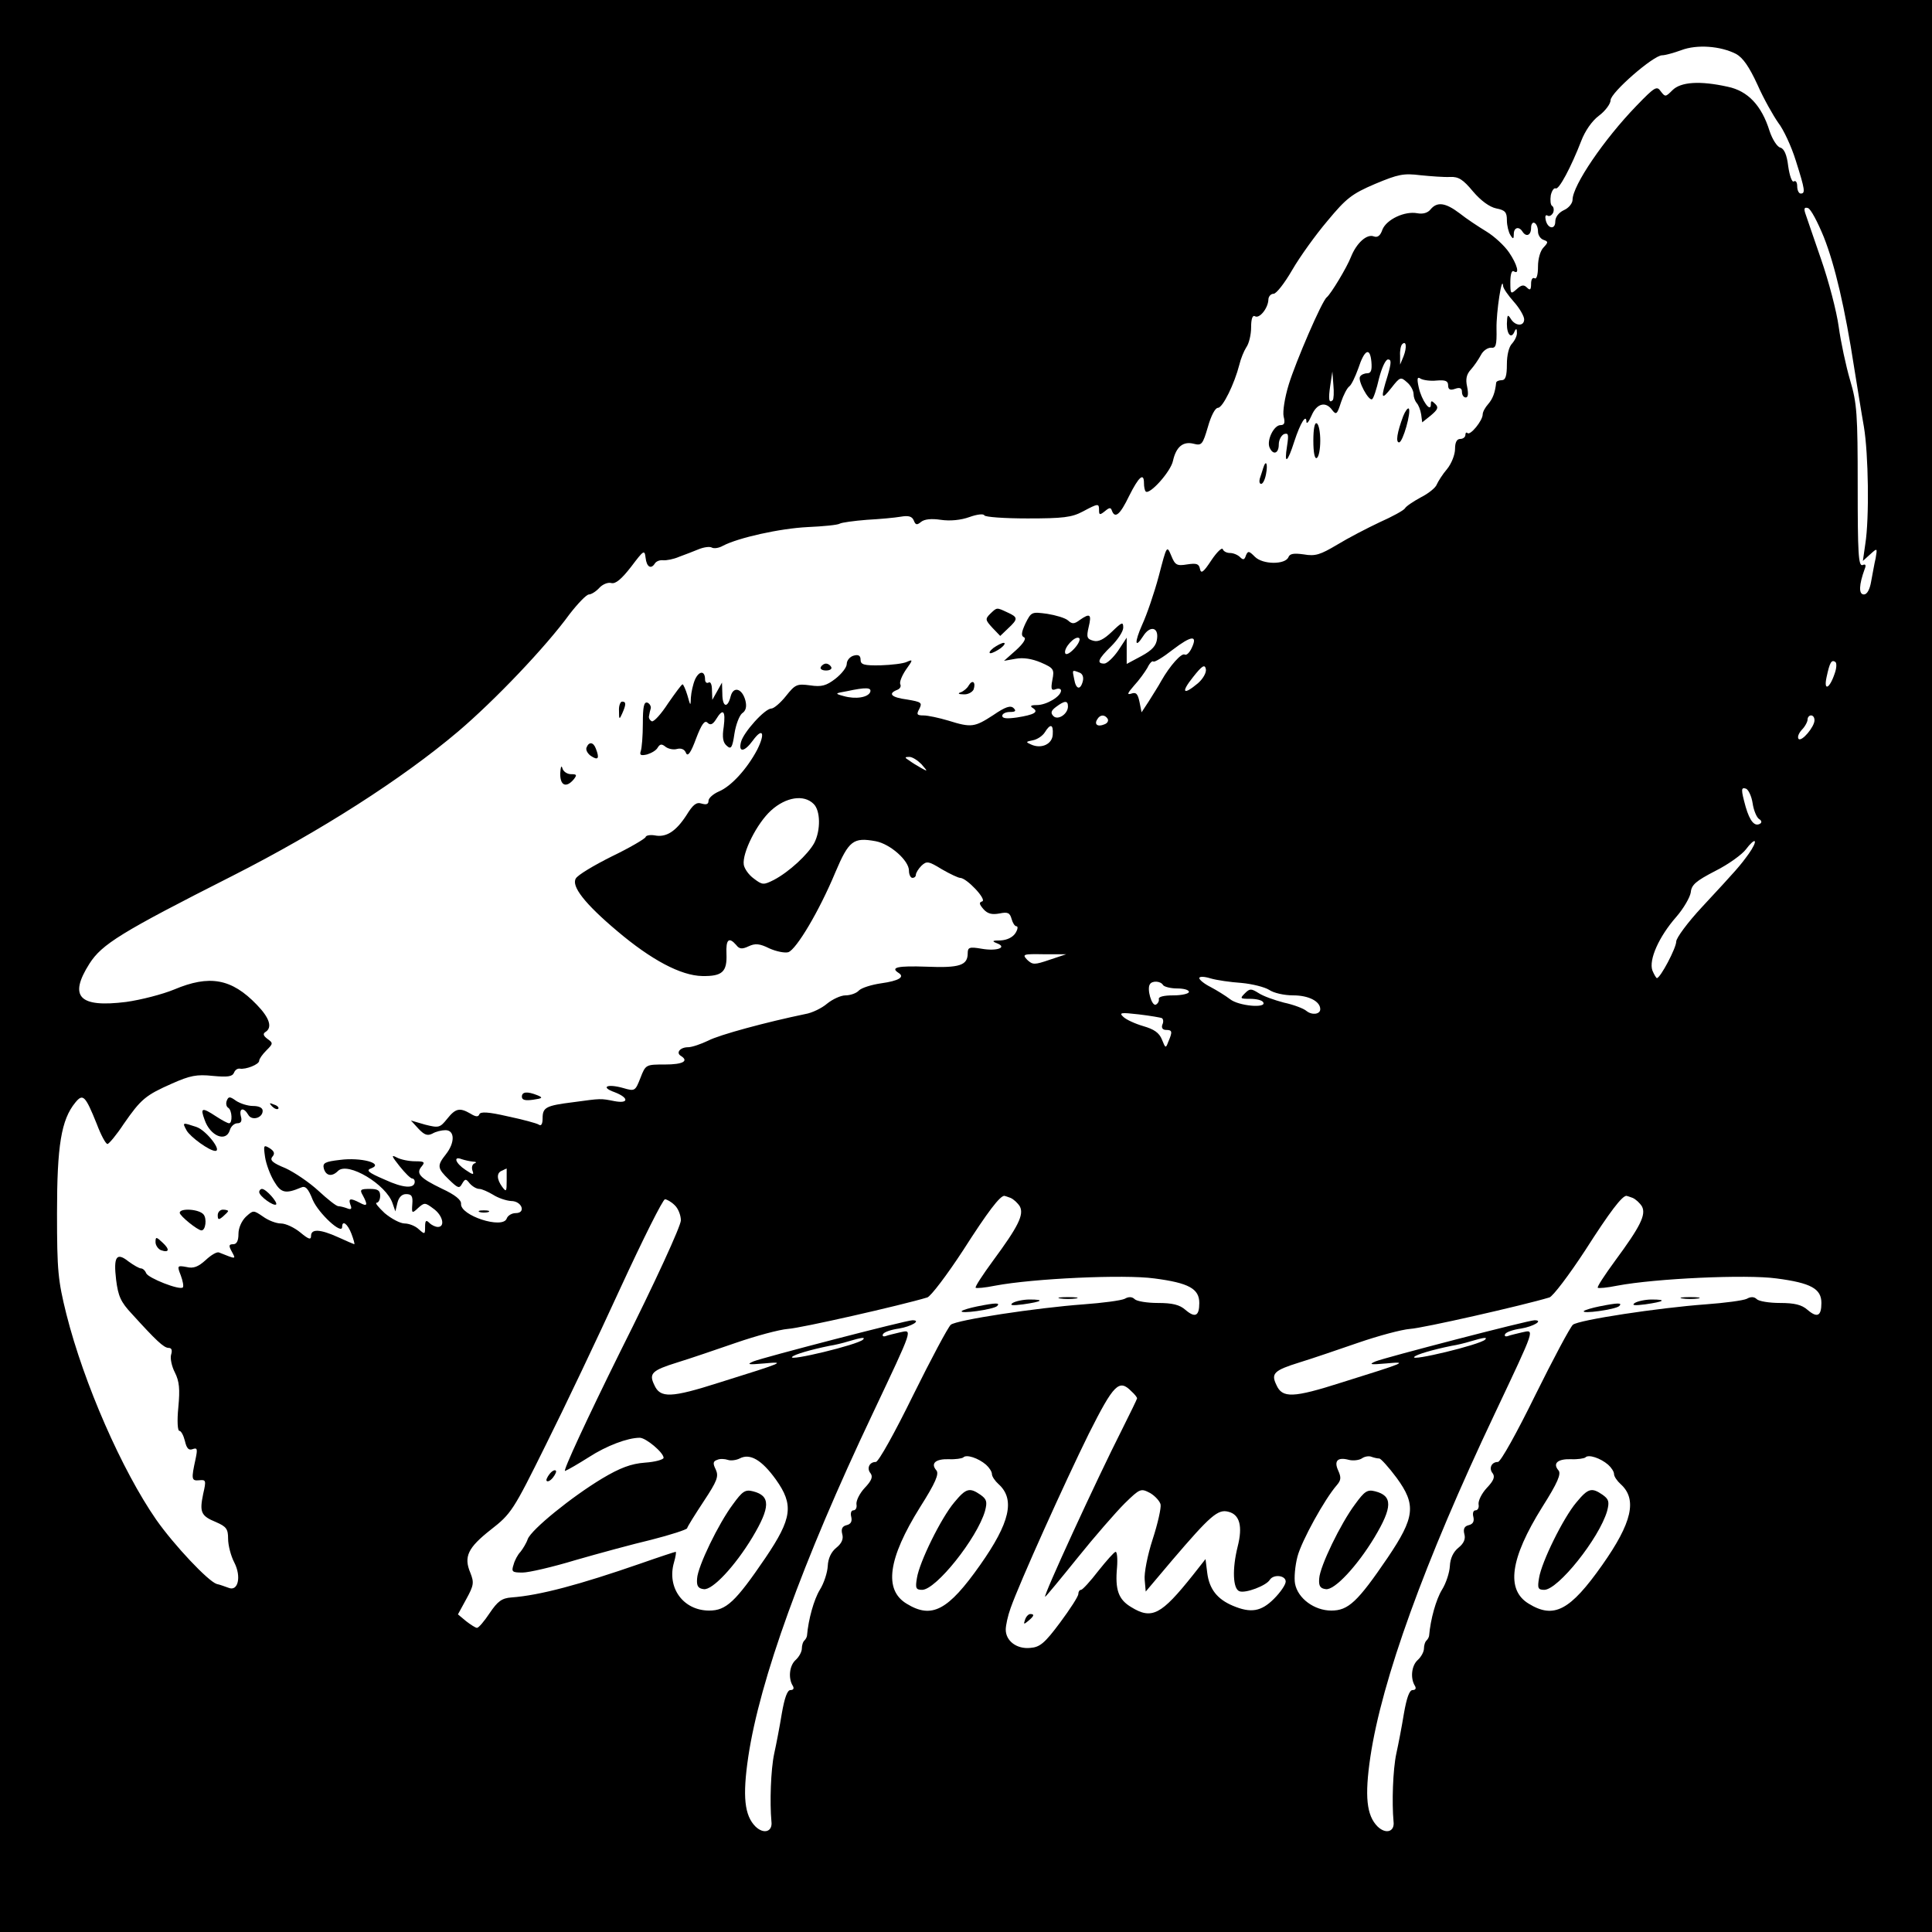<?xml version="1.0" standalone="no"?>
<!DOCTYPE svg PUBLIC "-//W3C//DTD SVG 20010904//EN"
 "http://www.w3.org/TR/2001/REC-SVG-20010904/DTD/svg10.dtd">
<svg version="1.0" xmlns="http://www.w3.org/2000/svg"
 width="559pt" height="559pt" viewBox="0 0 559 559"
 preserveAspectRatio="xMidYMid meet">
<g transform="translate(0,559) scale(0.1,-0.1)"
fill="#000000" stroke="none">
<path d="M0 2795 l0 -2795 2795 0 2795 0 0 2795 0 2795 -2795 0 -2795 0 0
-2795z m5023 2639 c20 -11 38 -37 62 -89 18 -41 46 -90 60 -110 15 -19 38 -68
51 -110 27 -85 28 -95 14 -95 -5 0 -10 9 -10 21 0 11 -4 18 -10 14 -5 -3 -12
16 -16 44 -4 34 -12 51 -23 54 -9 2 -23 24 -31 48 -23 74 -63 116 -121 128
-81 18 -136 14 -160 -10 -20 -20 -21 -20 -34 -3 -11 16 -17 13 -70 -42 -94
-97 -185 -231 -185 -272 0 -10 -11 -24 -25 -30 -15 -7 -25 -20 -25 -33 0 -25
-23 -21 -28 6 -2 9 0 15 6 11 5 -3 12 1 16 9 3 8 1 17 -3 19 -5 3 -6 17 -4 31
3 13 9 22 14 20 9 -6 45 62 74 137 11 29 31 58 51 73 19 14 34 35 34 45 0 22
124 130 149 130 9 0 34 7 56 15 45 17 113 12 158 -11z m-827 -356 c24 1 37 -7
66 -42 23 -27 48 -45 67 -49 26 -5 31 -11 31 -34 0 -16 5 -35 10 -43 8 -13 10
-12 10 3 0 19 15 23 25 7 11 -17 25 -11 25 11 0 11 5 17 10 14 6 -3 10 -14 10
-25 0 -10 7 -21 16 -24 14 -5 14 -7 0 -22 -9 -9 -16 -32 -16 -55 0 -24 -4 -38
-10 -34 -6 3 -10 -4 -10 -16 0 -18 -3 -20 -12 -11 -9 9 -16 8 -30 -5 -17 -15
-18 -14 -18 21 0 22 4 35 10 31 18 -11 10 20 -14 55 -13 19 -42 46 -65 60 -23
14 -58 37 -78 53 -41 31 -65 34 -84 11 -8 -10 -22 -14 -38 -11 -37 7 -89 -18
-101 -47 -6 -18 -14 -24 -25 -20 -20 8 -50 -19 -66 -59 -12 -31 -58 -107 -70
-117 -14 -10 -90 -187 -110 -252 -12 -39 -18 -79 -15 -93 5 -19 2 -25 -9 -25
-19 0 -40 -43 -32 -64 10 -24 27 -19 27 8 0 13 7 26 15 30 13 4 14 -1 9 -34
-9 -56 1 -50 21 13 18 55 35 81 35 56 1 -7 7 1 15 19 15 35 41 42 60 15 11
-14 14 -12 25 23 7 21 18 42 24 46 6 4 17 27 26 52 18 55 34 63 38 19 2 -24
-1 -33 -12 -33 -8 0 -18 -4 -21 -10 -7 -11 25 -71 35 -65 4 2 13 29 20 60 8
31 19 55 26 55 10 0 10 -9 -1 -47 -21 -67 -19 -73 11 -35 25 32 27 32 45 16
11 -9 19 -25 19 -34 0 -9 4 -20 9 -26 5 -5 11 -20 13 -33 l3 -23 25 20 c20 17
23 23 13 33 -11 11 -13 10 -13 -1 0 -26 -27 12 -35 49 -6 27 -4 32 6 25 8 -4
28 -7 46 -5 25 2 33 -1 33 -14 0 -12 6 -15 20 -10 14 5 20 2 20 -9 0 -9 5 -16
11 -16 7 0 8 11 4 31 -5 22 -2 36 11 50 9 10 22 29 29 42 6 12 19 21 29 21 14
-2 17 6 16 55 -1 48 16 158 19 124 0 -7 15 -28 31 -46 17 -19 30 -42 30 -51 0
-21 -26 -20 -39 2 -9 14 -10 11 -11 -15 0 -33 14 -45 23 -20 4 7 6 6 6 -5 1
-9 -6 -23 -14 -32 -9 -9 -15 -33 -15 -60 0 -34 -4 -46 -15 -46 -8 0 -15 -3
-16 -7 -3 -29 -10 -47 -23 -62 -9 -10 -16 -23 -16 -30 0 -18 -36 -62 -44 -54
-3 3 -6 1 -6 -5 0 -7 -7 -12 -15 -12 -10 0 -15 -10 -15 -29 0 -16 -10 -42 -23
-58 -13 -15 -26 -36 -30 -45 -3 -9 -24 -26 -46 -37 -22 -12 -43 -26 -46 -32
-4 -6 -37 -24 -73 -40 -36 -17 -92 -46 -123 -65 -49 -29 -63 -34 -97 -28 -29
4 -40 2 -44 -8 -9 -22 -74 -22 -97 1 -17 17 -20 18 -26 4 -4 -13 -8 -14 -17
-5 -7 7 -20 12 -29 12 -10 0 -19 5 -21 11 -2 6 -17 -8 -33 -32 -23 -35 -30
-40 -33 -25 -3 15 -10 17 -37 13 -30 -5 -35 -2 -46 25 -13 31 -13 30 -36 -58
-13 -49 -35 -113 -48 -141 -23 -52 -22 -72 3 -33 19 30 44 26 40 -7 -2 -21
-14 -34 -45 -51 l-43 -23 0 38 0 38 -25 -38 c-14 -20 -32 -37 -40 -37 -23 0
-18 13 20 50 19 19 35 43 35 54 0 18 -4 16 -33 -12 -23 -22 -39 -30 -53 -26
-19 5 -21 10 -14 40 9 37 4 41 -26 20 -16 -12 -22 -12 -34 -1 -8 7 -35 15 -60
19 -45 6 -46 6 -63 -28 -12 -26 -13 -36 -4 -40 7 -3 -1 -17 -23 -37 l-35 -31
34 6 c22 4 47 0 73 -11 37 -16 39 -20 33 -50 -5 -27 -3 -32 10 -27 8 3 15 1
15 -4 0 -17 -42 -42 -70 -42 -18 0 -21 -3 -11 -9 17 -11 4 -19 -47 -27 -29 -4
-42 -3 -42 5 0 6 10 11 22 11 16 0 19 3 11 11 -9 9 -24 4 -59 -20 -54 -35 -63
-37 -130 -16 -27 8 -59 15 -72 15 -19 0 -21 3 -12 19 9 18 6 20 -35 27 -46 6
-57 17 -29 28 8 3 12 10 9 16 -3 6 4 24 16 42 21 29 21 31 3 23 -10 -5 -45 -9
-76 -10 -48 -1 -58 2 -58 16 0 12 -6 16 -20 12 -11 -3 -20 -14 -20 -24 0 -10
-15 -29 -33 -43 -26 -20 -40 -24 -73 -19 -38 5 -43 3 -70 -31 -16 -20 -35 -36
-42 -36 -19 0 -81 -69 -88 -97 -8 -31 10 -29 34 4 29 40 37 22 13 -26 -29 -55
-75 -106 -111 -121 -16 -7 -30 -19 -30 -27 0 -10 -6 -12 -20 -8 -15 5 -25 -3
-44 -34 -30 -46 -58 -65 -92 -58 -13 2 -25 0 -26 -5 -2 -5 -46 -31 -98 -56
-52 -26 -99 -54 -104 -64 -13 -22 25 -72 120 -152 98 -83 184 -129 246 -130
58 -1 72 12 70 64 -2 42 7 50 28 26 9 -12 17 -13 36 -4 19 9 32 8 60 -6 20 -9
45 -14 55 -11 23 8 89 118 136 231 39 92 52 102 117 90 42 -8 96 -56 96 -85 0
-12 5 -21 10 -21 6 0 10 4 10 9 0 5 7 17 16 26 15 14 20 14 59 -10 24 -14 48
-25 53 -25 19 0 78 -63 64 -68 -10 -3 -9 -8 4 -23 12 -13 24 -16 46 -12 24 5
30 2 35 -16 3 -11 9 -21 14 -21 5 0 4 -9 -3 -20 -8 -12 -24 -20 -43 -21 -24 0
-26 -2 -11 -8 32 -12 1 -24 -44 -16 -35 6 -40 4 -40 -13 0 -35 -23 -43 -119
-39 -84 3 -106 -2 -81 -18 19 -12 0 -23 -50 -30 -28 -4 -57 -13 -65 -21 -7 -8
-25 -14 -39 -14 -13 0 -37 -11 -53 -24 -15 -13 -44 -27 -63 -30 -111 -23 -249
-60 -281 -77 -21 -10 -47 -19 -58 -19 -23 0 -36 -16 -21 -25 24 -15 6 -25 -46
-25 -55 0 -56 0 -71 -39 -15 -38 -16 -39 -50 -29 -46 13 -67 3 -25 -12 42 -16
42 -34 0 -26 -41 8 -38 8 -119 -3 -80 -10 -89 -15 -89 -47 0 -16 -4 -23 -11
-18 -6 4 -47 15 -90 24 -56 13 -79 14 -82 6 -3 -8 -10 -8 -26 2 -31 18 -43 15
-67 -15 -21 -26 -24 -27 -64 -17 l-41 12 22 -24 c17 -18 26 -21 40 -14 10 6
27 10 38 10 27 0 28 -36 1 -70 -26 -33 -25 -40 9 -73 26 -25 30 -27 38 -12 9
15 11 15 22 1 8 -9 20 -16 28 -16 7 0 25 -8 40 -17 14 -9 37 -17 52 -18 31 0
44 -35 13 -35 -11 0 -23 -7 -26 -16 -12 -31 -135 9 -132 43 1 11 -17 26 -56
44 -64 31 -75 44 -58 64 11 13 7 15 -19 15 -18 0 -42 5 -53 11 -17 9 -15 4 8
-25 16 -20 32 -36 37 -36 4 0 7 -4 7 -9 0 -21 -33 -19 -87 6 -49 21 -55 27
-38 33 36 14 -31 32 -91 24 -44 -5 -51 -9 -47 -25 6 -21 23 -25 41 -7 28 28
140 -39 158 -94 l8 -23 6 25 c4 16 13 25 25 25 16 0 20 -6 18 -29 -2 -27 -1
-28 17 -11 18 16 20 16 44 -2 27 -19 35 -53 13 -53 -7 0 -18 5 -25 12 -9 9
-12 7 -12 -12 0 -22 -1 -22 -18 -7 -10 10 -29 17 -41 17 -13 0 -39 14 -58 30
-18 17 -29 30 -23 30 5 0 10 9 10 20 0 16 -7 20 -30 20 -27 0 -30 -2 -20 -19
15 -28 13 -33 -9 -21 -27 14 -34 13 -27 -6 5 -12 2 -15 -10 -10 -8 3 -20 6
-25 6 -6 0 -31 20 -57 44 -27 25 -70 54 -96 66 -37 15 -46 23 -38 33 8 9 6 16
-8 25 -17 10 -18 9 -13 -26 3 -20 15 -52 26 -70 20 -34 33 -37 78 -18 13 6 21
-3 34 -36 17 -39 85 -102 85 -78 0 21 16 9 27 -20 6 -16 10 -30 8 -30 -1 0
-22 9 -46 20 -53 24 -79 25 -79 4 0 -12 -7 -10 -31 10 -17 14 -42 26 -56 26
-14 0 -37 9 -52 20 -28 19 -28 19 -50 -1 -12 -12 -21 -32 -21 -49 0 -20 -5
-30 -15 -30 -13 0 -14 -4 -4 -22 12 -22 13 -22 -37 -2 -6 3 -23 -7 -39 -22
-21 -19 -35 -25 -55 -20 -27 5 -28 4 -17 -24 6 -16 9 -32 6 -35 -9 -9 -100 27
-106 41 -3 8 -10 14 -15 14 -5 0 -21 9 -36 20 -35 28 -44 14 -36 -53 6 -47 13
-64 46 -99 69 -76 92 -98 106 -98 9 0 11 -7 7 -20 -3 -10 2 -34 11 -51 13 -26
15 -48 10 -101 -4 -40 -2 -68 3 -68 5 0 12 -13 16 -29 5 -22 11 -28 22 -24 14
5 15 1 9 -28 -13 -59 -12 -64 10 -62 20 2 21 0 12 -39 -11 -53 -7 -64 37 -82
30 -13 35 -20 35 -48 0 -19 8 -50 18 -69 21 -41 11 -85 -17 -73 -9 3 -24 9
-34 11 -25 8 -123 112 -175 186 -99 143 -209 393 -260 595 -24 97 -27 124 -27
292 0 195 12 270 53 320 22 27 29 20 62 -62 12 -32 26 -58 31 -58 4 0 26 26
47 58 50 72 63 83 140 117 52 23 71 27 118 22 43 -4 56 -2 61 9 3 8 10 13 17
12 17 -3 56 12 56 23 0 5 9 18 21 30 19 19 20 21 3 33 -12 9 -14 15 -6 20 21
13 12 41 -25 79 -73 76 -137 87 -239 44 -34 -14 -96 -30 -139 -36 -136 -17
-167 15 -106 111 36 56 90 90 414 254 254 129 490 280 652 417 106 90 254 245
323 340 24 31 49 57 56 57 7 0 21 9 30 19 9 10 25 17 35 14 12 -3 29 11 57 47
37 49 39 50 42 26 3 -27 16 -34 27 -16 4 6 14 10 23 9 10 -1 31 3 47 10 17 6
42 16 57 22 15 6 31 8 37 5 6 -4 21 -2 33 5 44 23 164 50 245 54 45 2 87 6 93
10 5 3 40 8 78 11 37 2 81 6 98 9 23 4 33 1 38 -11 5 -13 9 -14 21 -4 10 8 30
10 57 6 27 -4 58 -1 83 8 22 8 41 10 43 5 2 -5 58 -9 125 -9 103 0 128 3 160
20 45 24 47 24 47 4 0 -14 2 -15 17 -3 13 11 17 11 20 2 9 -25 24 -12 50 42
28 56 43 69 43 37 0 -10 2 -21 5 -24 11 -11 73 58 79 89 9 40 29 57 60 49 23
-6 26 -2 41 49 9 32 21 55 29 55 14 0 48 70 62 125 4 17 13 39 20 50 8 11 14
37 14 58 0 24 4 36 11 32 13 -8 38 23 39 48 0 9 7 17 15 17 8 0 32 31 54 69
22 38 68 102 102 142 54 65 70 78 138 107 67 28 82 31 131 25 30 -3 69 -6 86
-5z m1081 -174 c32 -81 61 -204 88 -379 9 -55 21 -131 28 -170 13 -78 16 -264
4 -339 l-7 -49 21 19 c21 19 21 19 16 -11 -4 -16 -9 -47 -13 -67 -4 -24 -12
-38 -21 -38 -16 0 -14 29 2 73 5 12 3 16 -6 12 -12 -4 -14 35 -14 228 0 209
-2 240 -22 307 -12 41 -27 111 -33 155 -6 44 -29 132 -51 195 -22 63 -42 123
-46 134 -4 13 -2 17 8 14 8 -2 28 -40 46 -84z m-1216 -345 l-10 -24 0 26 c-1
14 2 29 6 33 12 12 14 -9 4 -35z m-205 -127 c-11 -10 -13 3 -7 43 l6 40 3 -39
c2 -21 1 -41 -2 -44z m-748 -719 c-13 -14 -24 -19 -26 -13 -5 15 28 51 40 44
5 -3 -1 -17 -14 -31z m340 2 c-6 -13 -15 -22 -20 -19 -9 6 -43 -32 -68 -76 -8
-15 -25 -41 -36 -59 l-21 -32 -6 30 c-5 24 -10 29 -24 24 -13 -4 -11 1 8 23
15 16 32 40 39 52 6 13 14 21 17 18 3 -3 28 12 56 34 55 42 73 43 55 5z m1860
-75 c-15 -44 -32 -50 -23 -9 9 42 14 51 25 44 5 -3 4 -19 -2 -35z m-1842 -27
c-43 -36 -50 -27 -14 18 26 33 34 38 37 23 2 -10 -8 -28 -23 -41z m-343 31 c9
-3 13 -13 10 -25 -7 -27 -20 -24 -25 6 -6 28 -6 27 15 19z m-605 -56 c-6 -16
-42 -22 -77 -12 -26 7 -26 8 9 14 56 12 72 11 68 -2z m572 -42 c0 -22 -29 -41
-42 -28 -9 9 -7 16 8 27 24 18 34 19 34 1z m115 -36 c3 -6 -1 -13 -10 -16 -19
-8 -30 0 -20 15 8 14 22 14 30 1z m2045 -4 c0 -19 -37 -63 -46 -54 -4 5 0 16
9 26 10 10 17 24 17 30 0 7 5 12 10 12 6 0 10 -6 10 -14z m-2204 -41 c-1 -28
-33 -43 -63 -29 -16 7 -15 8 5 12 12 2 28 12 35 23 16 26 25 24 23 -6z m-380
-86 c19 -22 19 -22 -1 -11 -11 6 -27 16 -35 22 -13 8 -13 10 1 10 9 0 24 -10
35 -21z m2405 -113 c3 -21 12 -42 19 -46 7 -4 8 -10 3 -13 -16 -10 -30 7 -42
48 -14 51 -14 58 1 53 7 -3 16 -22 19 -42z m-2717 -2 c20 -19 21 -76 2 -113
-18 -33 -73 -84 -117 -107 -30 -15 -33 -15 -58 4 -14 10 -27 28 -29 40 -5 34
38 120 79 157 43 39 95 47 123 19z m2706 -144 c-26 -36 -33 -44 -136 -155 -41
-44 -74 -89 -74 -99 0 -19 -46 -106 -56 -106 -2 0 -8 10 -13 22 -11 31 19 98
69 155 21 24 40 57 42 71 2 22 15 33 71 62 38 19 78 48 89 63 11 15 23 26 25
23 3 -3 -5 -19 -17 -36z m-2023 -307 c-44 -15 -49 -15 -65 0 -15 16 -12 17 48
16 l65 0 -48 -16z m555 -67 c32 -3 67 -12 80 -20 13 -9 43 -16 70 -16 44 0 78
-17 78 -40 0 -15 -24 -18 -40 -5 -8 7 -37 18 -65 24 -27 7 -61 19 -74 28 -21
13 -25 13 -39 -1 -15 -15 -14 -16 15 -16 18 0 35 -4 38 -10 11 -18 -71 -11
-96 9 -13 10 -39 26 -56 35 -18 9 -33 21 -33 26 0 5 14 5 33 -1 17 -5 58 -11
89 -13z m-227 -6 c3 -5 22 -10 41 -10 19 0 34 -4 34 -10 0 -5 -20 -10 -45 -10
-28 0 -44 -4 -42 -11 1 -6 -3 -13 -9 -16 -12 -4 -26 46 -17 59 6 11 31 10 38
-2z m-3 -96 c4 -3 5 -11 1 -19 -3 -9 1 -15 11 -15 18 0 19 -5 6 -35 -7 -19 -8
-18 -18 7 -8 20 -23 30 -54 39 -24 7 -50 19 -58 27 -13 12 -7 13 45 7 33 -4
63 -9 67 -11z m-1994 -415 c10 0 12 -3 5 -5 -7 -3 -9 -12 -6 -21 5 -13 2 -13
-20 2 -29 19 -37 41 -11 31 9 -3 23 -6 32 -7z m98 -55 c0 -32 -1 -34 -13 -18
-16 22 -17 41 0 47 6 3 12 6 13 6 0 1 0 -15 0 -35z m1458 -50 c9 -4 21 -15 27
-25 12 -24 -5 -58 -78 -157 -30 -41 -53 -76 -50 -78 2 -2 27 0 56 6 111 21
374 33 461 21 100 -13 130 -30 130 -71 0 -38 -12 -44 -40 -20 -17 15 -38 20
-80 20 -31 0 -61 5 -67 11 -7 7 -17 8 -29 1 -11 -5 -64 -12 -119 -16 -136 -10
-367 -45 -384 -59 -8 -7 -57 -99 -109 -204 -52 -106 -100 -193 -108 -193 -19
0 -27 -19 -15 -33 7 -10 3 -21 -17 -42 -15 -16 -25 -37 -24 -47 2 -10 -2 -18
-9 -18 -6 0 -9 -8 -6 -19 3 -13 -1 -21 -14 -24 -12 -3 -16 -11 -12 -26 4 -14
-2 -27 -17 -39 -15 -12 -24 -31 -25 -53 -1 -19 -11 -50 -23 -69 -17 -28 -33
-85 -37 -132 0 -3 -3 -10 -7 -14 -5 -4 -8 -15 -8 -24 0 -9 -8 -24 -18 -33 -18
-16 -22 -53 -8 -75 4 -7 2 -12 -7 -12 -9 0 -17 -22 -25 -68 -6 -37 -16 -89
-22 -116 -10 -47 -13 -142 -8 -196 4 -30 -22 -38 -46 -15 -32 32 -38 87 -21
202 33 221 156 563 360 993 119 252 116 243 79 235 -16 -4 -35 -8 -42 -11 -7
-2 -10 1 -7 6 3 6 24 13 46 16 36 6 66 24 39 24 -18 0 -433 -108 -460 -119
-21 -9 -15 -10 30 -6 65 6 61 4 -128 -55 -141 -45 -172 -46 -189 -7 -16 33 -7
42 67 65 36 11 112 37 170 57 58 20 125 38 150 40 36 2 327 68 403 91 10 3 57
65 104 137 71 111 106 157 119 157 1 0 10 -3 18 -6z m1800 0 c9 -4 21 -15 27
-25 12 -24 -5 -58 -78 -157 -30 -41 -53 -76 -50 -78 2 -2 27 0 56 6 111 21
374 33 461 21 100 -13 130 -30 130 -71 0 -38 -12 -44 -40 -20 -17 15 -38 20
-80 20 -31 0 -61 5 -67 11 -7 7 -17 8 -29 1 -11 -5 -64 -12 -119 -16 -136 -10
-367 -45 -384 -59 -8 -7 -57 -99 -109 -204 -52 -106 -100 -193 -108 -193 -19
0 -27 -19 -15 -33 7 -10 3 -21 -17 -42 -15 -16 -25 -37 -24 -47 2 -10 -2 -18
-9 -18 -6 0 -9 -8 -6 -19 3 -13 -1 -21 -14 -24 -12 -3 -16 -11 -12 -26 4 -14
-2 -27 -17 -39 -15 -12 -24 -31 -25 -53 -1 -19 -11 -50 -23 -69 -17 -28 -33
-85 -37 -132 0 -3 -3 -10 -7 -14 -5 -4 -8 -15 -8 -24 0 -9 -8 -24 -18 -33 -18
-16 -22 -53 -8 -75 4 -7 2 -12 -7 -12 -9 0 -17 -22 -25 -68 -6 -37 -16 -89
-22 -116 -10 -47 -13 -142 -8 -196 4 -30 -22 -38 -46 -15 -32 32 -38 87 -21
202 33 221 156 563 360 993 119 252 116 243 79 235 -16 -4 -35 -8 -42 -11 -7
-2 -10 1 -7 6 3 6 24 13 46 16 36 6 66 24 39 24 -18 0 -433 -108 -460 -119
-21 -9 -15 -10 30 -6 65 6 61 4 -128 -55 -141 -45 -172 -46 -189 -7 -16 33 -7
42 67 65 36 11 112 37 170 57 58 20 125 38 150 40 36 2 327 68 403 91 10 3 57
65 104 137 71 111 106 157 119 157 1 0 10 -3 18 -6z m-2772 -21 c10 -9 18 -29
18 -44 0 -16 -74 -178 -175 -379 -96 -194 -168 -349 -160 -346 8 3 39 21 69
40 51 33 112 56 147 56 18 0 69 -43 69 -58 0 -5 -24 -12 -54 -14 -40 -3 -72
-15 -124 -46 -88 -53 -204 -147 -215 -175 -4 -12 -14 -28 -21 -37 -8 -8 -17
-25 -20 -37 -7 -21 -4 -23 26 -23 18 0 87 16 153 36 66 19 165 46 220 59 55
14 101 29 103 33 1 5 23 40 48 78 39 59 44 72 35 92 -9 18 -8 24 4 28 8 4 22
3 31 0 8 -3 24 -1 34 4 30 16 64 -4 105 -61 52 -73 47 -112 -30 -226 -87 -128
-114 -153 -163 -153 -75 0 -123 66 -102 139 5 17 7 31 5 31 -2 0 -48 -15 -102
-34 -176 -61 -291 -92 -373 -98 -28 -2 -40 -11 -63 -45 -16 -24 -32 -43 -37
-43 -4 0 -18 9 -31 19 l-24 20 24 44 c22 40 23 48 12 76 -20 47 -7 73 59 125
59 46 65 55 159 245 54 108 151 312 216 454 65 141 123 257 129 257 5 0 18 -7
28 -17z m545 -389 c-15 -15 -219 -64 -205 -50 6 7 54 21 108 32 14 2 39 8 55
13 37 11 50 13 42 5z m1800 0 c-15 -15 -219 -64 -205 -50 6 7 54 21 108 32 14
2 39 8 55 13 37 11 50 13 42 5z m-1023 -150 c9 -8 16 -17 16 -20 0 -2 -20 -43
-44 -91 -73 -144 -229 -483 -222 -483 2 0 44 51 94 113 49 61 111 132 136 157
45 44 47 44 74 30 15 -9 28 -24 30 -33 2 -10 -8 -55 -23 -101 -15 -46 -25 -98
-23 -117 l3 -34 76 90 c111 130 133 149 163 141 33 -8 42 -42 27 -101 -16 -64
-14 -122 5 -129 17 -7 78 16 88 33 11 17 46 13 46 -5 0 -9 -15 -31 -34 -50
-37 -37 -67 -42 -119 -20 -45 19 -68 48 -74 95 l-5 40 -37 -47 c-91 -114 -118
-129 -178 -92 -37 22 -47 50 -41 115 2 25 0 45 -4 45 -4 0 -26 -25 -50 -55
-23 -30 -46 -55 -50 -55 -5 0 -8 -6 -8 -12 0 -7 -24 -44 -53 -83 -44 -59 -58
-71 -86 -73 -39 -4 -71 20 -71 53 0 12 6 40 14 62 26 74 157 364 226 504 73
145 88 160 124 123z m-421 -212 c9 -8 17 -20 17 -27 0 -7 9 -20 19 -29 49 -44
33 -112 -53 -234 -93 -132 -140 -157 -213 -112 -66 40 -54 130 39 279 45 71
56 97 47 107 -17 20 -2 33 36 32 19 -1 38 2 42 5 9 10 44 -2 66 -21z m1138 18
c4 0 27 -25 50 -56 57 -78 53 -114 -26 -231 -87 -128 -114 -153 -163 -153 -49
0 -97 35 -105 78 -3 16 0 51 7 78 12 46 79 167 114 207 12 14 13 22 4 42 -13
28 -2 40 31 31 12 -3 29 -1 37 4 8 6 21 8 28 5 8 -3 18 -5 23 -5z m662 -18 c9
-8 17 -20 17 -27 0 -7 9 -20 19 -29 49 -44 33 -112 -53 -234 -93 -132 -140
-157 -213 -112 -66 40 -54 130 39 279 45 71 56 97 47 107 -17 20 -2 33 36 32
19 -1 38 2 42 5 9 10 44 -2 66 -21z"/>
<path d="M4060 4386 c-18 -48 -22 -76 -12 -76 11 0 36 89 28 98 -3 2 -10 -7
-16 -22z"/>
<path d="M3800 4315 c0 -35 4 -54 10 -50 6 3 10 26 10 50 0 24 -4 47 -10 50
-6 4 -10 -15 -10 -50z"/>
<path d="M3655 4236 c-3 -9 -7 -23 -10 -31 -2 -8 -1 -15 4 -15 5 0 11 12 14
28 6 30 0 44 -8 18z"/>
<path d="M2865 3814 c-15 -15 -14 -18 6 -40 l23 -24 23 22 c29 27 29 32 -2 46
-32 15 -30 15 -50 -4z"/>
<path d="M2874 3715 c-10 -8 -14 -15 -8 -15 5 0 19 7 30 15 10 8 14 15 8 15
-5 0 -19 -7 -30 -15z"/>
<path d="M2375 3660 c-3 -5 3 -10 15 -10 12 0 18 5 15 10 -3 6 -10 10 -15 10
-5 0 -12 -4 -15 -10z"/>
<path d="M2011 3624 c-6 -14 -11 -37 -12 -52 -1 -26 -1 -26 -10 6 -5 17 -12
32 -14 32 -3 0 -21 -25 -42 -55 -20 -31 -41 -54 -47 -52 -6 3 -10 10 -8 16 1
6 3 16 5 22 1 6 -4 14 -10 16 -10 3 -13 -13 -13 -60 0 -36 -3 -72 -6 -80 -4
-12 0 -14 18 -10 13 4 27 12 31 20 7 11 12 11 23 2 8 -6 23 -9 33 -6 12 3 22
-1 26 -12 5 -11 14 1 29 42 16 42 25 54 33 46 8 -8 15 -6 25 10 20 33 28 25
22 -22 -5 -31 -2 -46 9 -55 12 -11 16 -6 22 35 4 26 14 52 22 59 11 7 14 19
10 36 -9 36 -35 44 -43 13 -9 -36 -24 -31 -24 8 l-1 32 -14 -25 -14 -25 -1 28
c0 16 -4 26 -10 22 -5 -3 -10 1 -10 9 0 26 -17 26 -29 0z"/>
<path d="M2803 3607 c-4 -8 -15 -17 -23 -20 -10 -3 -7 -6 8 -6 12 -1 25 6 29
14 7 21 -3 30 -14 12z"/>
<path d="M1791 3533 c0 -25 1 -26 9 -8 12 27 12 35 0 35 -5 0 -10 -12 -9 -27z"/>
<path d="M1697 3427 c-3 -7 4 -19 14 -25 20 -13 24 -6 13 22 -7 19 -20 21 -27
3z"/>
<path d="M1621 3353 c-1 -36 17 -44 39 -18 10 13 9 15 -8 15 -11 0 -23 8 -25
18 -3 9 -5 2 -6 -15z"/>
<path d="M1510 2417 c0 -10 10 -12 32 -9 28 4 30 6 13 13 -30 12 -45 10 -45
-4z"/>
<path d="M656 2405 c-3 -8 -1 -17 4 -20 12 -7 13 -45 3 -45 -5 0 -21 9 -38 20
-41 27 -46 25 -33 -10 16 -47 62 -66 73 -30 3 11 13 20 22 20 10 0 14 6 10 20
-6 24 8 27 21 5 10 -19 42 -10 42 11 0 9 -11 14 -28 14 -15 0 -37 7 -49 15
-18 13 -22 13 -27 0z"/>
<path d="M787 2389 c7 -7 15 -10 18 -7 3 3 -2 9 -12 12 -14 6 -15 5 -6 -5z"/>
<path d="M540 2319 c11 -19 66 -59 83 -59 20 0 -26 59 -54 69 -42 14 -42 14
-29 -10z"/>
<path d="M750 2141 c0 -12 42 -42 49 -36 5 6 -29 45 -41 45 -4 0 -8 -4 -8 -9z"/>
<path d="M520 2081 c0 -9 52 -51 63 -51 12 0 16 34 6 46 -13 16 -69 19 -69 5z"/>
<path d="M630 2074 c0 -14 3 -14 15 -4 8 7 15 14 15 16 0 2 -7 4 -15 4 -8 0
-15 -7 -15 -16z"/>
<path d="M1388 2083 c6 -2 18 -2 25 0 6 3 1 5 -13 5 -14 0 -19 -2 -12 -5z"/>
<path d="M450 1996 c0 -9 7 -19 15 -23 25 -9 27 2 5 22 -18 17 -20 17 -20 1z"/>
<path d="M3068 1833 c12 -2 32 -2 45 0 12 2 2 4 -23 4 -25 0 -35 -2 -22 -4z"/>
<path d="M2930 1820 c-10 -7 -1 -8 30 -4 56 8 64 14 19 14 -19 0 -41 -5 -49
-10z"/>
<path d="M2827 1810 c-20 -4 -40 -10 -44 -13 -10 -10 91 4 102 14 10 10 -3 10
-58 -1z"/>
<path d="M4868 1833 c12 -2 32 -2 45 0 12 2 2 4 -23 4 -25 0 -35 -2 -22 -4z"/>
<path d="M4730 1820 c-10 -7 -1 -8 30 -4 56 8 64 14 19 14 -19 0 -41 -5 -49
-10z"/>
<path d="M4627 1810 c-20 -4 -40 -10 -44 -13 -10 -10 91 4 102 14 10 10 -3 10
-58 -1z"/>
<path d="M1590 1325 c-7 -9 -11 -18 -8 -20 3 -3 11 1 18 10 7 9 11 18 8 20 -3
3 -11 -1 -18 -10z"/>
<path d="M2121 1238 c-42 -56 -102 -180 -104 -215 -2 -22 3 -29 19 -31 25 -4
91 67 141 150 52 87 53 120 2 133 -23 6 -31 0 -58 -37z"/>
<path d="M2966 904 c-5 -14 -4 -15 9 -4 17 14 19 20 6 20 -5 0 -12 -7 -15 -16z"/>
<path d="M2761 1243 c-38 -45 -101 -173 -108 -219 -5 -29 -3 -34 15 -34 40 0
159 149 182 228 7 27 5 34 -13 47 -32 22 -42 19 -76 -22z"/>
<path d="M3921 1238 c-42 -56 -102 -180 -104 -215 -2 -22 3 -29 19 -31 25 -4
91 67 141 150 52 87 53 120 2 133 -23 6 -31 0 -58 -37z"/>
<path d="M4561 1243 c-38 -45 -101 -173 -108 -219 -5 -29 -3 -34 15 -34 40 0
159 149 182 228 7 27 5 34 -13 47 -32 22 -42 19 -76 -22z"/>
</g>
</svg>
